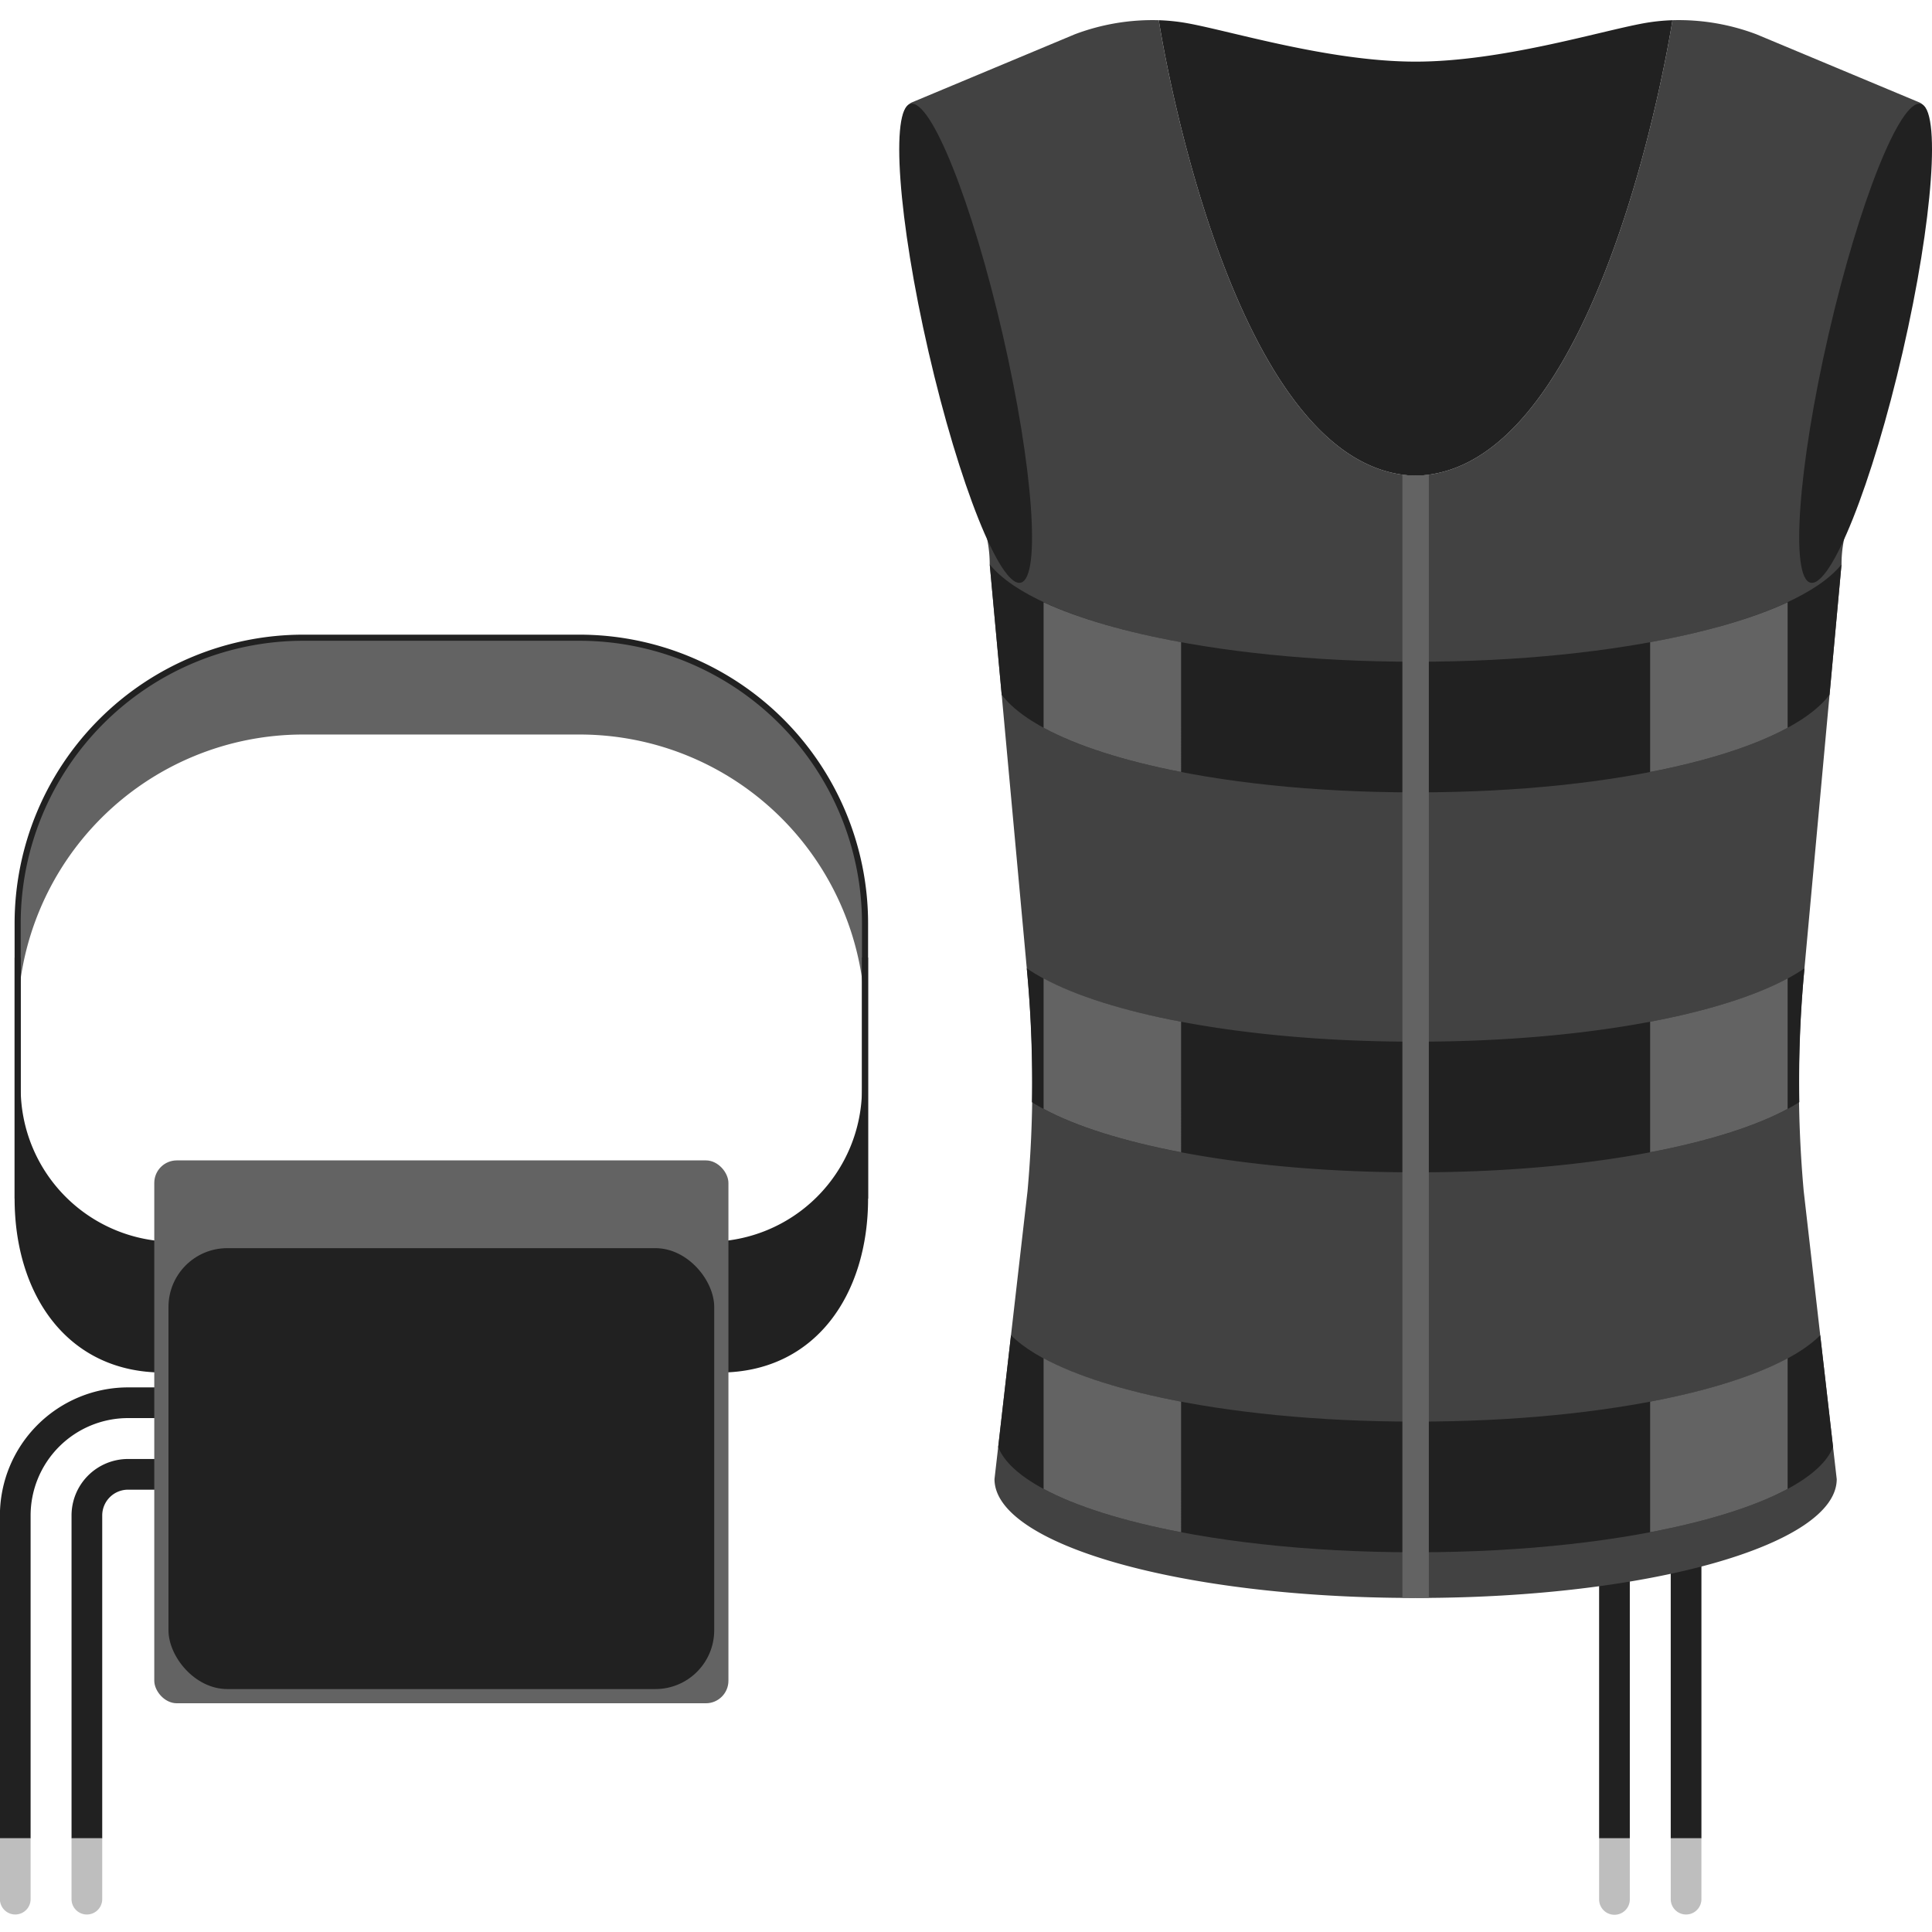<svg id="レイヤー_1" data-name="レイヤー 1" xmlns="http://www.w3.org/2000/svg" width="400" height="400" preserveAspectRatio="xMinYMid" viewBox="0 0 400 400"><defs><style>.cls-1{fill:#636363;}.cls-2{fill:#212121;}.cls-3{fill:#bebebe;}.cls-4{fill:#424242;}</style></defs><path class="cls-1" d="M179.1,211.167a59.092,59.092,0,0,0-59.092-59.092H62.747A59.093,59.093,0,0,0,3.655,211.167V191.126a59.092,59.092,0,0,1,59.092-59.092h57.259A59.092,59.092,0,0,1,179.1,191.126Z"/><path class="cls-2" d="M33.777,284.168c-19.836,0-30.752-16.139-30.752-36.021v-49.9H4.286v27.107a31.773,31.773,0,0,0,31.737,31.738H146.73a31.773,31.773,0,0,0,31.737-31.738V198.247h1.261v49.9c0,19.882-10.916,36.021-30.752,36.021Z"/><path class="cls-2" d="M6.337,313.758A20.184,20.184,0,0,1,26.5,293.6H39.516a3.178,3.178,0,0,0,0-6.355H26.5A26.546,26.546,0,0,0-.018,313.758V380.61H6.337Z"/><path class="cls-2" d="M26.5,308.423H39.516a3.177,3.177,0,1,0,0-6.354H26.5a11.7,11.7,0,0,0-11.689,11.689V380.61h6.354V313.758A5.342,5.342,0,0,1,26.5,308.423Z"/><path class="cls-3" d="M3.159,396.373A3.177,3.177,0,0,0,6.337,393.2V380.61H-.018V393.2A3.177,3.177,0,0,0,3.159,396.373Z"/><path class="cls-3" d="M14.809,393.2a3.177,3.177,0,1,0,6.354,0V380.61H14.809Z"/><rect class="cls-1" x="31.941" y="240.248" width="118.872" height="112.396" rx="4.667"/><rect class="cls-2" x="34.882" y="258.418" width="112.988" height="91.284" rx="12.175"/><path class="cls-2" d="M179.729,248.147h-1.262V191.126a58.527,58.527,0,0,0-58.462-58.462H62.748A58.53,58.53,0,0,0,4.286,191.126v57.021H3.024V191.126A59.794,59.794,0,0,1,62.748,131.4h57.257a59.792,59.792,0,0,1,59.724,59.724Z"/><rect class="cls-2" x="331.08" y="313.758" width="6.354" height="66.852"/><path class="cls-3" d="M337.435,393.2a3.178,3.178,0,1,1-6.355,0V380.61h6.355Z"/><rect class="cls-2" x="345.907" y="313.758" width="6.354" height="66.852"/><path class="cls-3" d="M352.261,393.2a3.177,3.177,0,1,1-6.354,0V380.61h6.354Z"/><path class="cls-4" d="M386.14,99.962c-2.657,5.556-4.871,10.681-4.871,16.84l-7.832,85.39a248.818,248.818,0,0,0,0,44.4l6.838,59.645c0,13.587-38.87,24.6-86.818,24.6h0l-.368,0V98.489c36.083-.743,51.1-81.277,53.175-94.306a45.487,45.487,0,0,1,17.4,2.924l33.64,14.061c2,.825,2.381,3.981,1.988,6.106Z"/><path class="cls-2" d="M293.457,321.38h0l-.368,0V294.327c.124,0,.244,0,.368,0h0c39.734,0,73.2-7.519,83.4-17.888l1.1,9.554,1.56,13.606C374.655,311.856,337.989,321.38,293.457,321.38Z"/><path class="cls-2" d="M293.457,242.717c-.124,0-.244,0-.368,0V215.664c.124,0,.244,0,.368,0h0c36.186,0,67.175-6.235,80.132-15.18l0,.069-.15,1.635a248.785,248.785,0,0,0-.908,26h0C359,236.75,328.7,242.717,293.457,242.717Z"/><path class="cls-2" d="M293.457,164.054c-.124,0-.244,0-.368,0V137c.123,0,.244,0,.368,0h0c41.551,0,78.156-8.232,87.806-20.135l-2.475,26.983c-9.093,11.883-43.742,20.2-85.331,20.2Z"/><path class="cls-1" d="M370.112,308.262c-6.727,3.618-16.55,6.7-28.468,8.967V290.193c11.942-2.263,21.743-5.349,28.468-8.981Z"/><path class="cls-1" d="M370.112,229.584c-6.727,3.621-16.544,6.708-28.468,8.977V211.537c11.935-2.26,21.74-5.343,28.468-8.97Z"/><path class="cls-1" d="M370.112,150.676c-6.889,3.739-16.666,6.865-28.468,9.154V132.955c11.426-2.085,21.218-4.89,28.468-8.261Z"/><ellipse class="cls-2" cx="386.253" cy="71.071" rx="50.863" ry="7.884" transform="translate(230.424 431.57) rotate(-77.049)"/><path class="cls-4" d="M200.038,99.962c2.657,5.556,4.871,10.681,4.871,16.84l7.832,85.39a248.818,248.818,0,0,1,0,44.4L205.9,306.235c0,13.587,38.87,24.6,86.818,24.6h0l.368,0V98.489c-36.083-.743-51.1-81.277-53.175-94.306a45.487,45.487,0,0,0-17.4,2.924l-33.64,14.061c-2,.825-2.381,3.981-1.988,6.106Z"/><path class="cls-2" d="M245.869,4.816c9.163,1.664,29.465,7.944,47.22,7.944s38.057-6.28,47.22-7.944a41.111,41.111,0,0,1,5.955-.633c-2.078,13.029-17.092,93.563-53.175,94.306-36.083-.743-51.1-81.277-53.175-94.306A41.111,41.111,0,0,1,245.869,4.816Z"/><path class="cls-2" d="M292.721,321.38h0l.368,0V294.327c-.124,0-.244,0-.368,0h0c-39.734,0-73.2-7.519-83.4-17.888L208.223,286l-1.56,13.606C211.523,311.856,248.189,321.38,292.721,321.38Z"/><path class="cls-2" d="M292.721,242.717c.124,0,.244,0,.368,0V215.664c-.124,0-.244,0-.368,0h0c-36.186,0-67.175-6.235-80.132-15.18l0,.069.15,1.635a248.785,248.785,0,0,1,.908,26h0c13.529,8.559,43.832,14.526,79.072,14.526Z"/><path class="cls-2" d="M292.721,164.054c.124,0,.244,0,.368,0V137c-.123,0-.244,0-.368,0h0c-41.551,0-78.156-8.232-87.806-20.135l2.475,26.983c9.093,11.883,43.741,20.2,85.331,20.2Z"/><path class="cls-1" d="M216.066,308.262c6.727,3.618,16.55,6.7,28.468,8.967V290.193c-11.943-2.263-21.744-5.349-28.468-8.981Z"/><path class="cls-1" d="M216.066,229.584c6.727,3.621,16.544,6.708,28.468,8.977V211.537c-11.935-2.26-21.74-5.343-28.468-8.97Z"/><path class="cls-1" d="M216.066,150.676c6.889,3.739,16.666,6.865,28.468,9.154V132.955c-11.427-2.085-21.218-4.89-28.468-8.261Z"/><ellipse class="cls-2" cx="199.925" cy="71.071" rx="7.884" ry="50.863" transform="translate(-10.843 46.614) rotate(-12.951)"/><path class="cls-1" d="M290.352,98.243a15.349,15.349,0,0,0,5.474,0V330.82c-.789.006-1.575.017-2.369.017h0l-.368,0-.368,0h0c-.794,0-1.58-.011-2.369-.017Z"/></svg>